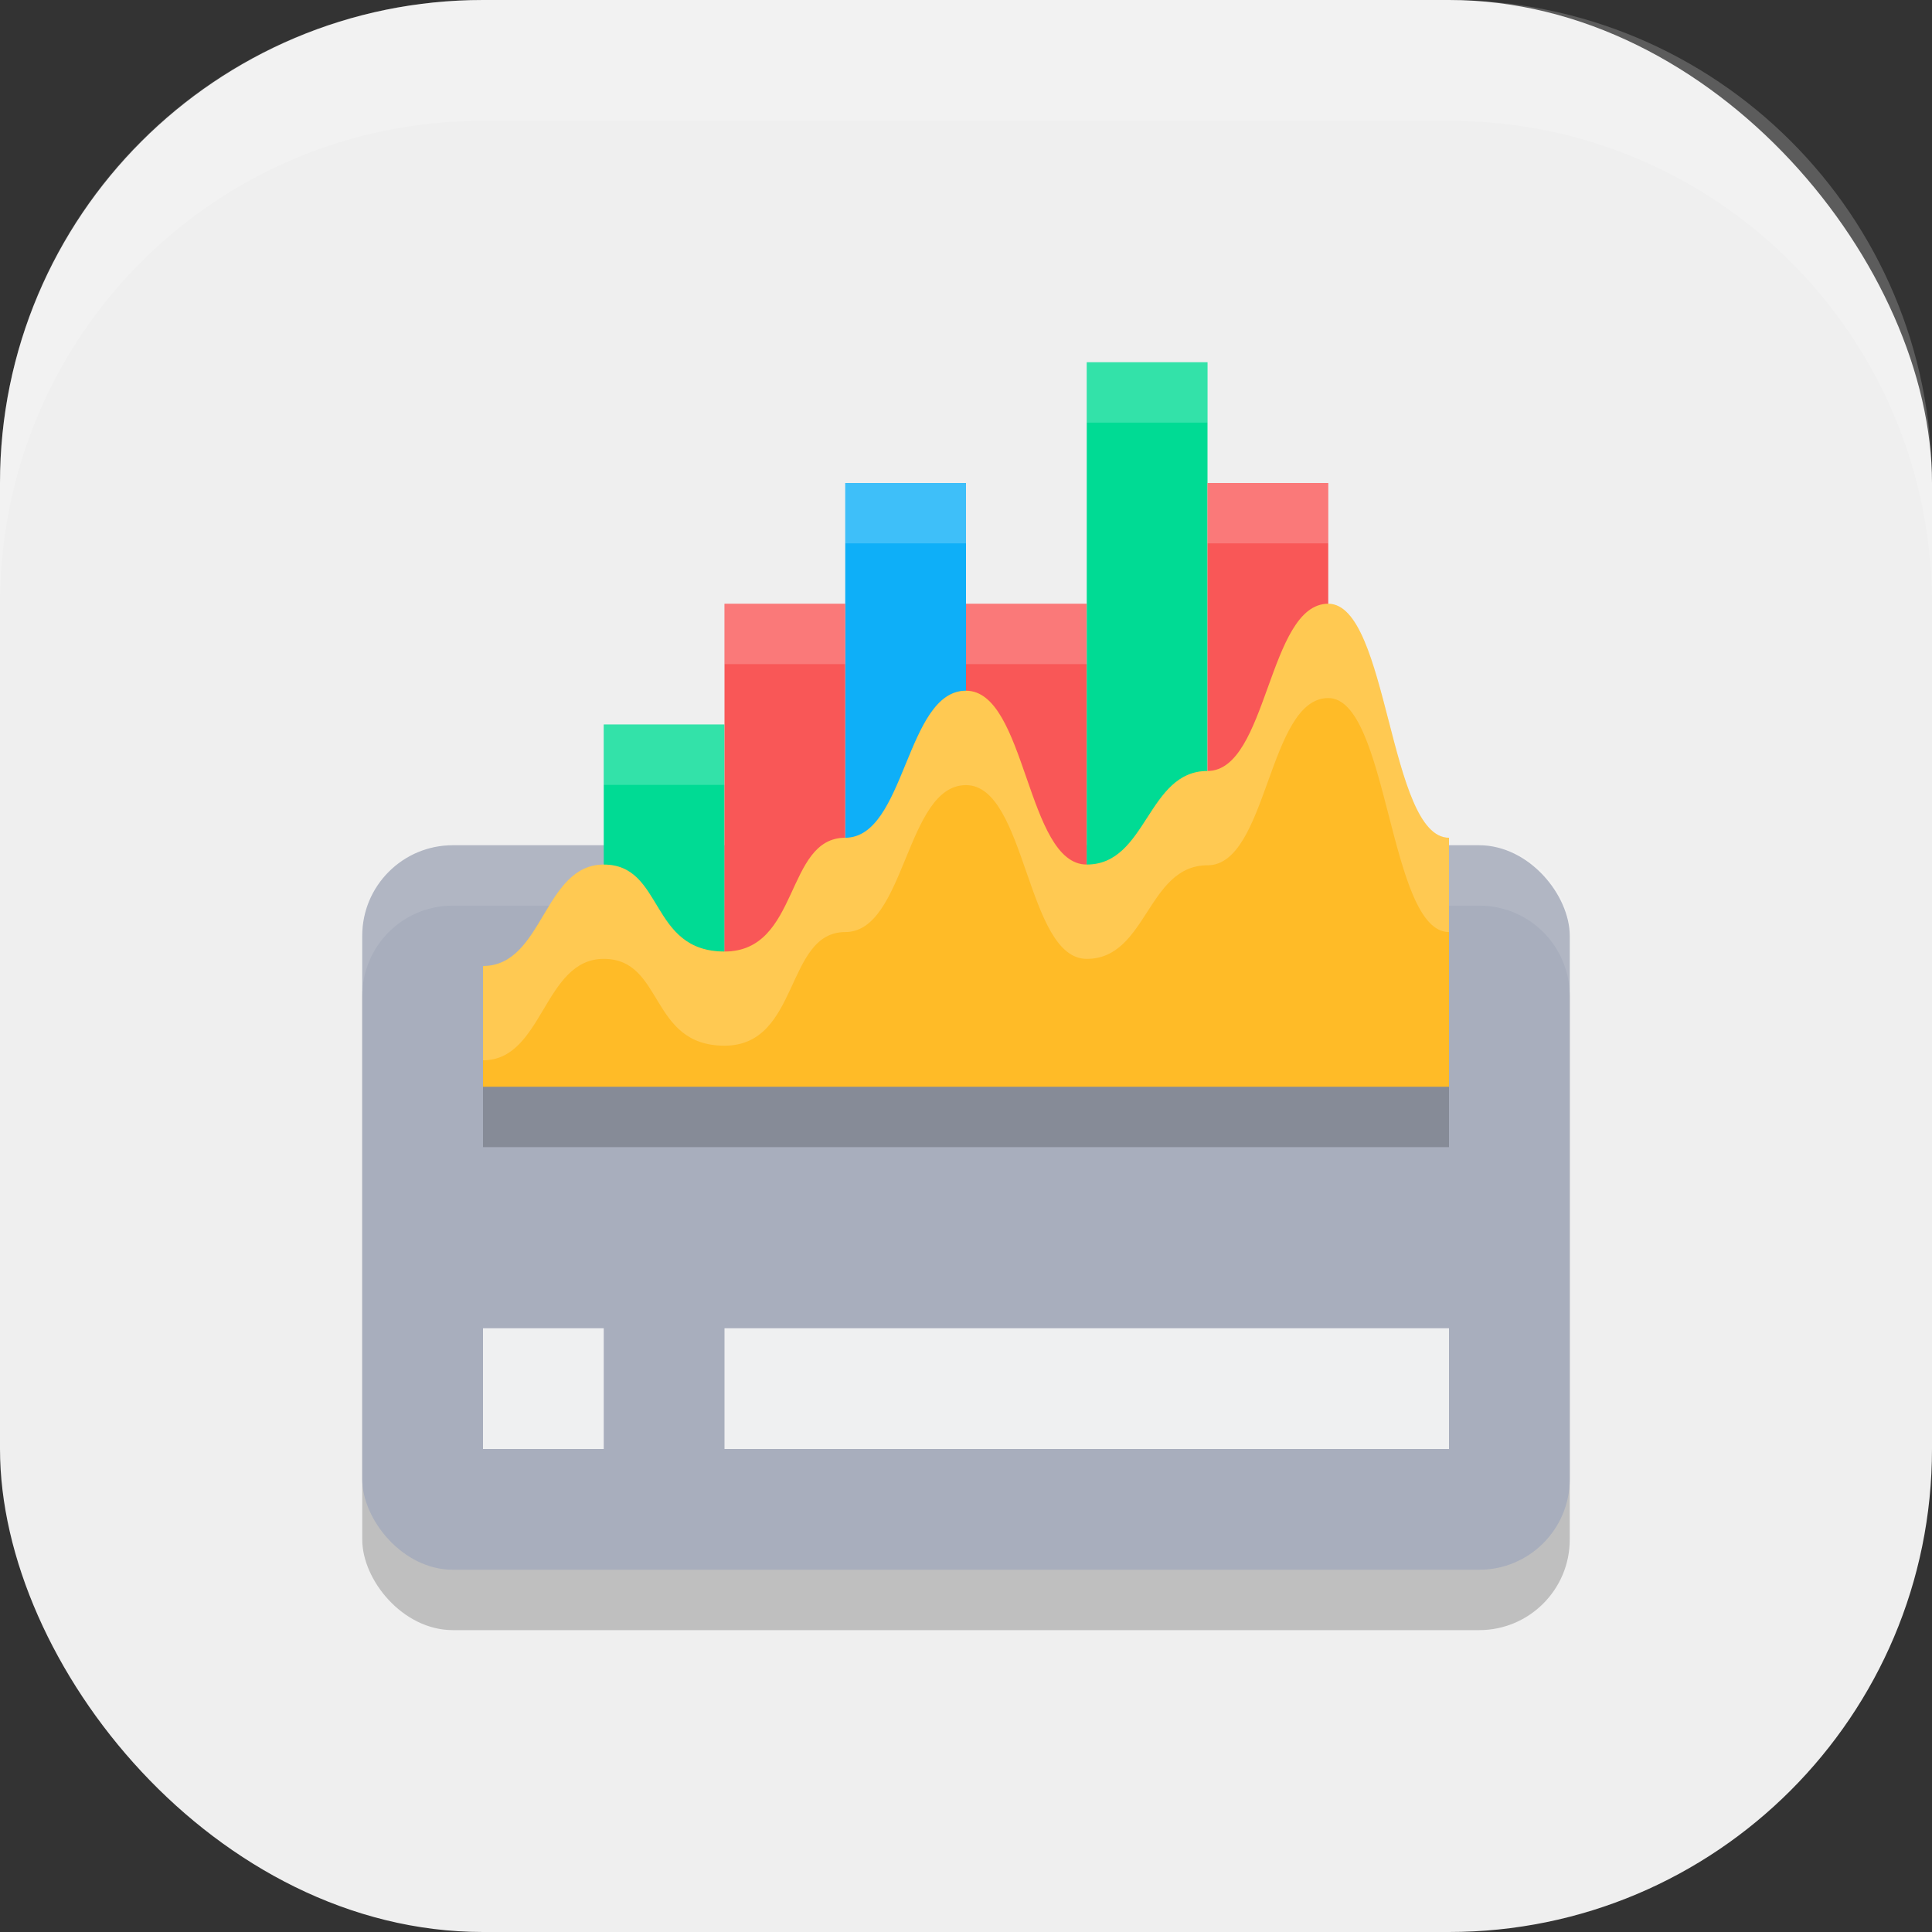<?xml version="1.0" encoding="UTF-8" standalone="no"?>
<!-- Created with Inkscape (http://www.inkscape.org/) -->

<svg
   width="16"
   height="16"
   viewBox="0 0 16 16"
   version="1.1"
   id="svg5"
   inkscape:version="1.3 (0e150ed6c4, 2023-07-21)"
   sodipodi:docname="sheets.svg"
   xmlns:inkscape="http://www.inkscape.org/namespaces/inkscape"
   xmlns:sodipodi="http://sodipodi.sourceforge.net/DTD/sodipodi-0.dtd"
   xmlns="http://www.w3.org/2000/svg"
   xmlns:svg="http://www.w3.org/2000/svg">
  <rect x="0" y="0" width="16" height="16" fill="#333333" stroke="none"/>
  <sodipodi:namedview
     id="namedview7"
     pagecolor="#ffffff"
     bordercolor="#000000"
     borderopacity="0.25"
     inkscape:showpageshadow="2"
     inkscape:pageopacity="0.0"
     inkscape:pagecheckerboard="0"
     inkscape:deskcolor="#d1d1d1"
     inkscape:document-units="px"
     showgrid="false"
     inkscape:zoom="50.1875"
     inkscape:cx="8"
     inkscape:cy="8"
     inkscape:window-width="1850"
     inkscape:window-height="1011"
     inkscape:window-x="70"
     inkscape:window-y="32"
     inkscape:window-maximized="1"
     inkscape:current-layer="svg5" />
  <defs
     id="defs2" />
  <rect
     style="fill:#efefef;fill-opacity:1;stroke-width:1.143;stroke-linecap:square"
     id="rect396"
     width="16"
     height="16"
     x="0"
     y="0"
     ry="4" />
  <rect
     style="opacity:0.2;fill:#000000;fill-opacity:1"
     id="rect1"
     width="10"
     height="6"
     x="3"
     y="7.5"
     ry="0.75" />
  <rect
     style="fill:#a8aebd;fill-opacity:1;stroke-width:1.225;stroke-linecap:round;stroke-linejoin:round;paint-order:stroke fill markers"
     id="rect14869"
     width="10"
     height="6"
     x="3"
     y="7"
     ry="0.75" />
  <path
     id="rect2"
     style="opacity:0.1;fill:#ffffff;fill-opacity:1"
     d="M 3.75,7 C 3.335,7 3,7.335 3,7.75 v 0.5 C 3,7.835 3.335,7.5 3.75,7.5 h 8.5 C 12.665,7.5 13,7.835 13,8.25 V 7.75 C 13,7.335 12.665,7 12.25,7 Z"
     sodipodi:nodetypes="sscsscsss" />
  <rect
     style="fill:#00db94;fill-opacity:1;stroke-width:0.544;stroke-linecap:round;stroke-linejoin:round;paint-order:stroke fill markers"
     id="rect601"
     width="1"
     height="2"
     x="5"
     y="6" />
  <rect
     style="fill:#0eaff8;fill-opacity:1;stroke-width:2.771;stroke-linecap:round;stroke-linejoin:round;paint-order:stroke fill markers"
     id="rect603"
     width="1"
     height="4"
     x="7"
     y="4" />
  <rect
     style="fill:#f95757;fill-opacity:1;stroke-width:2.3;stroke-linecap:round;stroke-linejoin:round;paint-order:stroke fill markers"
     id="rect605"
     width="1"
     height="3"
     x="6"
     y="5" />
  <rect
     style="fill:#f95757;fill-opacity:1;stroke-width:2.423;stroke-linecap:round;stroke-linejoin:round;paint-order:stroke fill markers"
     id="rect607"
     width="1"
     height="3"
     x="8"
     y="5" />
  <rect
     style="fill:#00db94;fill-opacity:1;stroke-width:1.819;stroke-linecap:round;stroke-linejoin:round;paint-order:stroke fill markers"
     id="rect609"
     width="1"
     height="5"
     x="9"
     y="3" />
  <path
     d="M 4,9.5 V 8.269 C 4.5,8.269 4.5,7.66 5,7.66 5.5,7.66 5.375,8.38 6,8.38 c 0.625,0 0.5,-0.942 1,-0.942 0.5,0 0.5,-1.218 1,-1.218 0.5,0 0.5,1.44 1,1.44 0.5,0 0.5,-0.775 1,-0.775 0.5,0 0.5,-1.385 1,-1.385 0.5,0 0.5,1.938 1,1.938 V 9.5 Z"
     style="opacity:0.2;fill:#000000;fill-opacity:1;stroke-width:0.693"
     id="path524-3"
     sodipodi:nodetypes="ccsssssssccc" />
  <path
     id="rect17807"
     style="fill:#eff0f1;fill-opacity:1;stroke-linecap:round;stroke-linejoin:round;paint-order:stroke fill markers"
     d="m 4,11 v 1 h 1 v -1 z m 2,0 v 1 h 6 v -1 z"
     sodipodi:nodetypes="cccccccccc" />
  <rect
     style="fill:#f95757;fill-opacity:1;stroke-width:1.155"
     id="rect3"
     width="1"
     height="4"
     x="10"
     y="4" />
  <path
     d="M 4,9 V 8 C 4.5,8 4.5,7.16 5,7.16 5.5,7.16 5.375,7.88 6,7.88 c 0.625,0 0.5,-0.942 1,-0.942 0.5,0 0.5,-1.218 1,-1.218 C 8.5,5.72 8.5,7.16 9,7.16 9.5,7.16 9.5,6.385 10,6.385 10.5,6.385 10.5,5 11,5 c 0.5,0 0.5,1.938 1,1.938 V 9 Z"
     style="fill:#ffbb27;fill-opacity:1;stroke-width:0.693"
     id="path524"
     sodipodi:nodetypes="ccsssssssccc" />
  <path
     id="path524-2"
     style="opacity:0.2;fill:#ffffff;fill-opacity:1;stroke-width:0.693"
     d="m 11,5 c -0.5,0 -0.5,1.385 -1,1.385 -0.5,0 -0.5,0.775 -1,0.775 -0.5,0 -0.5,-1.439 -1,-1.439 -0.5,0 -0.5,1.217 -1,1.217 -0.5,0 -0.375,0.943 -1,0.943 -0.625,0 -0.5,-0.721 -1,-0.721 C 4.5,7.16 4.5,8 4,8 v 0.781 c 0.5,0 0.5,-0.84 1,-0.84 0.5,0 0.375,0.719 1,0.719 0.625,0 0.5,-0.941 1,-0.941 0.5,0 0.5,-1.217 1,-1.217 0.5,0 0.5,1.439 1,1.439 0.5,0 0.5,-0.775 1,-0.775 0.5,0 0.5,-1.385 1,-1.385 0.5,0 0.5,1.938 1,1.938 V 6.938 C 11.5,6.938 11.5,5 11,5 Z"
     sodipodi:nodetypes="sssssssccsssssssccs" />
  <path
     id="rect4"
     style="opacity:0.2;fill:#ffffff;fill-opacity:1"
     d="m 9,3 v 0.5 h 1 V 3 Z M 7,4 V 4.5 H 8 V 4 Z m 3,0 v 0.5 h 1 V 4 Z M 6,5 V 5.5 H 7 V 5 Z M 8,5 V 5.5 H 9 V 5 Z M 5,6 V 6.5 H 6 V 6 Z" />
  <path
     id="rect639"
     style="fill:#ffffff;stroke-linecap:square;opacity:0.2"
     d="M 4 0 C 1.784 0 0 1.784 0 4 L 0 5 C 0 2.784 1.784 1 4 1 L 12 1 C 14.216 1 16 2.784 16 5 L 16 4 C 16 1.784 14.216 0 12 0 L 4 0 z " />
</svg>
